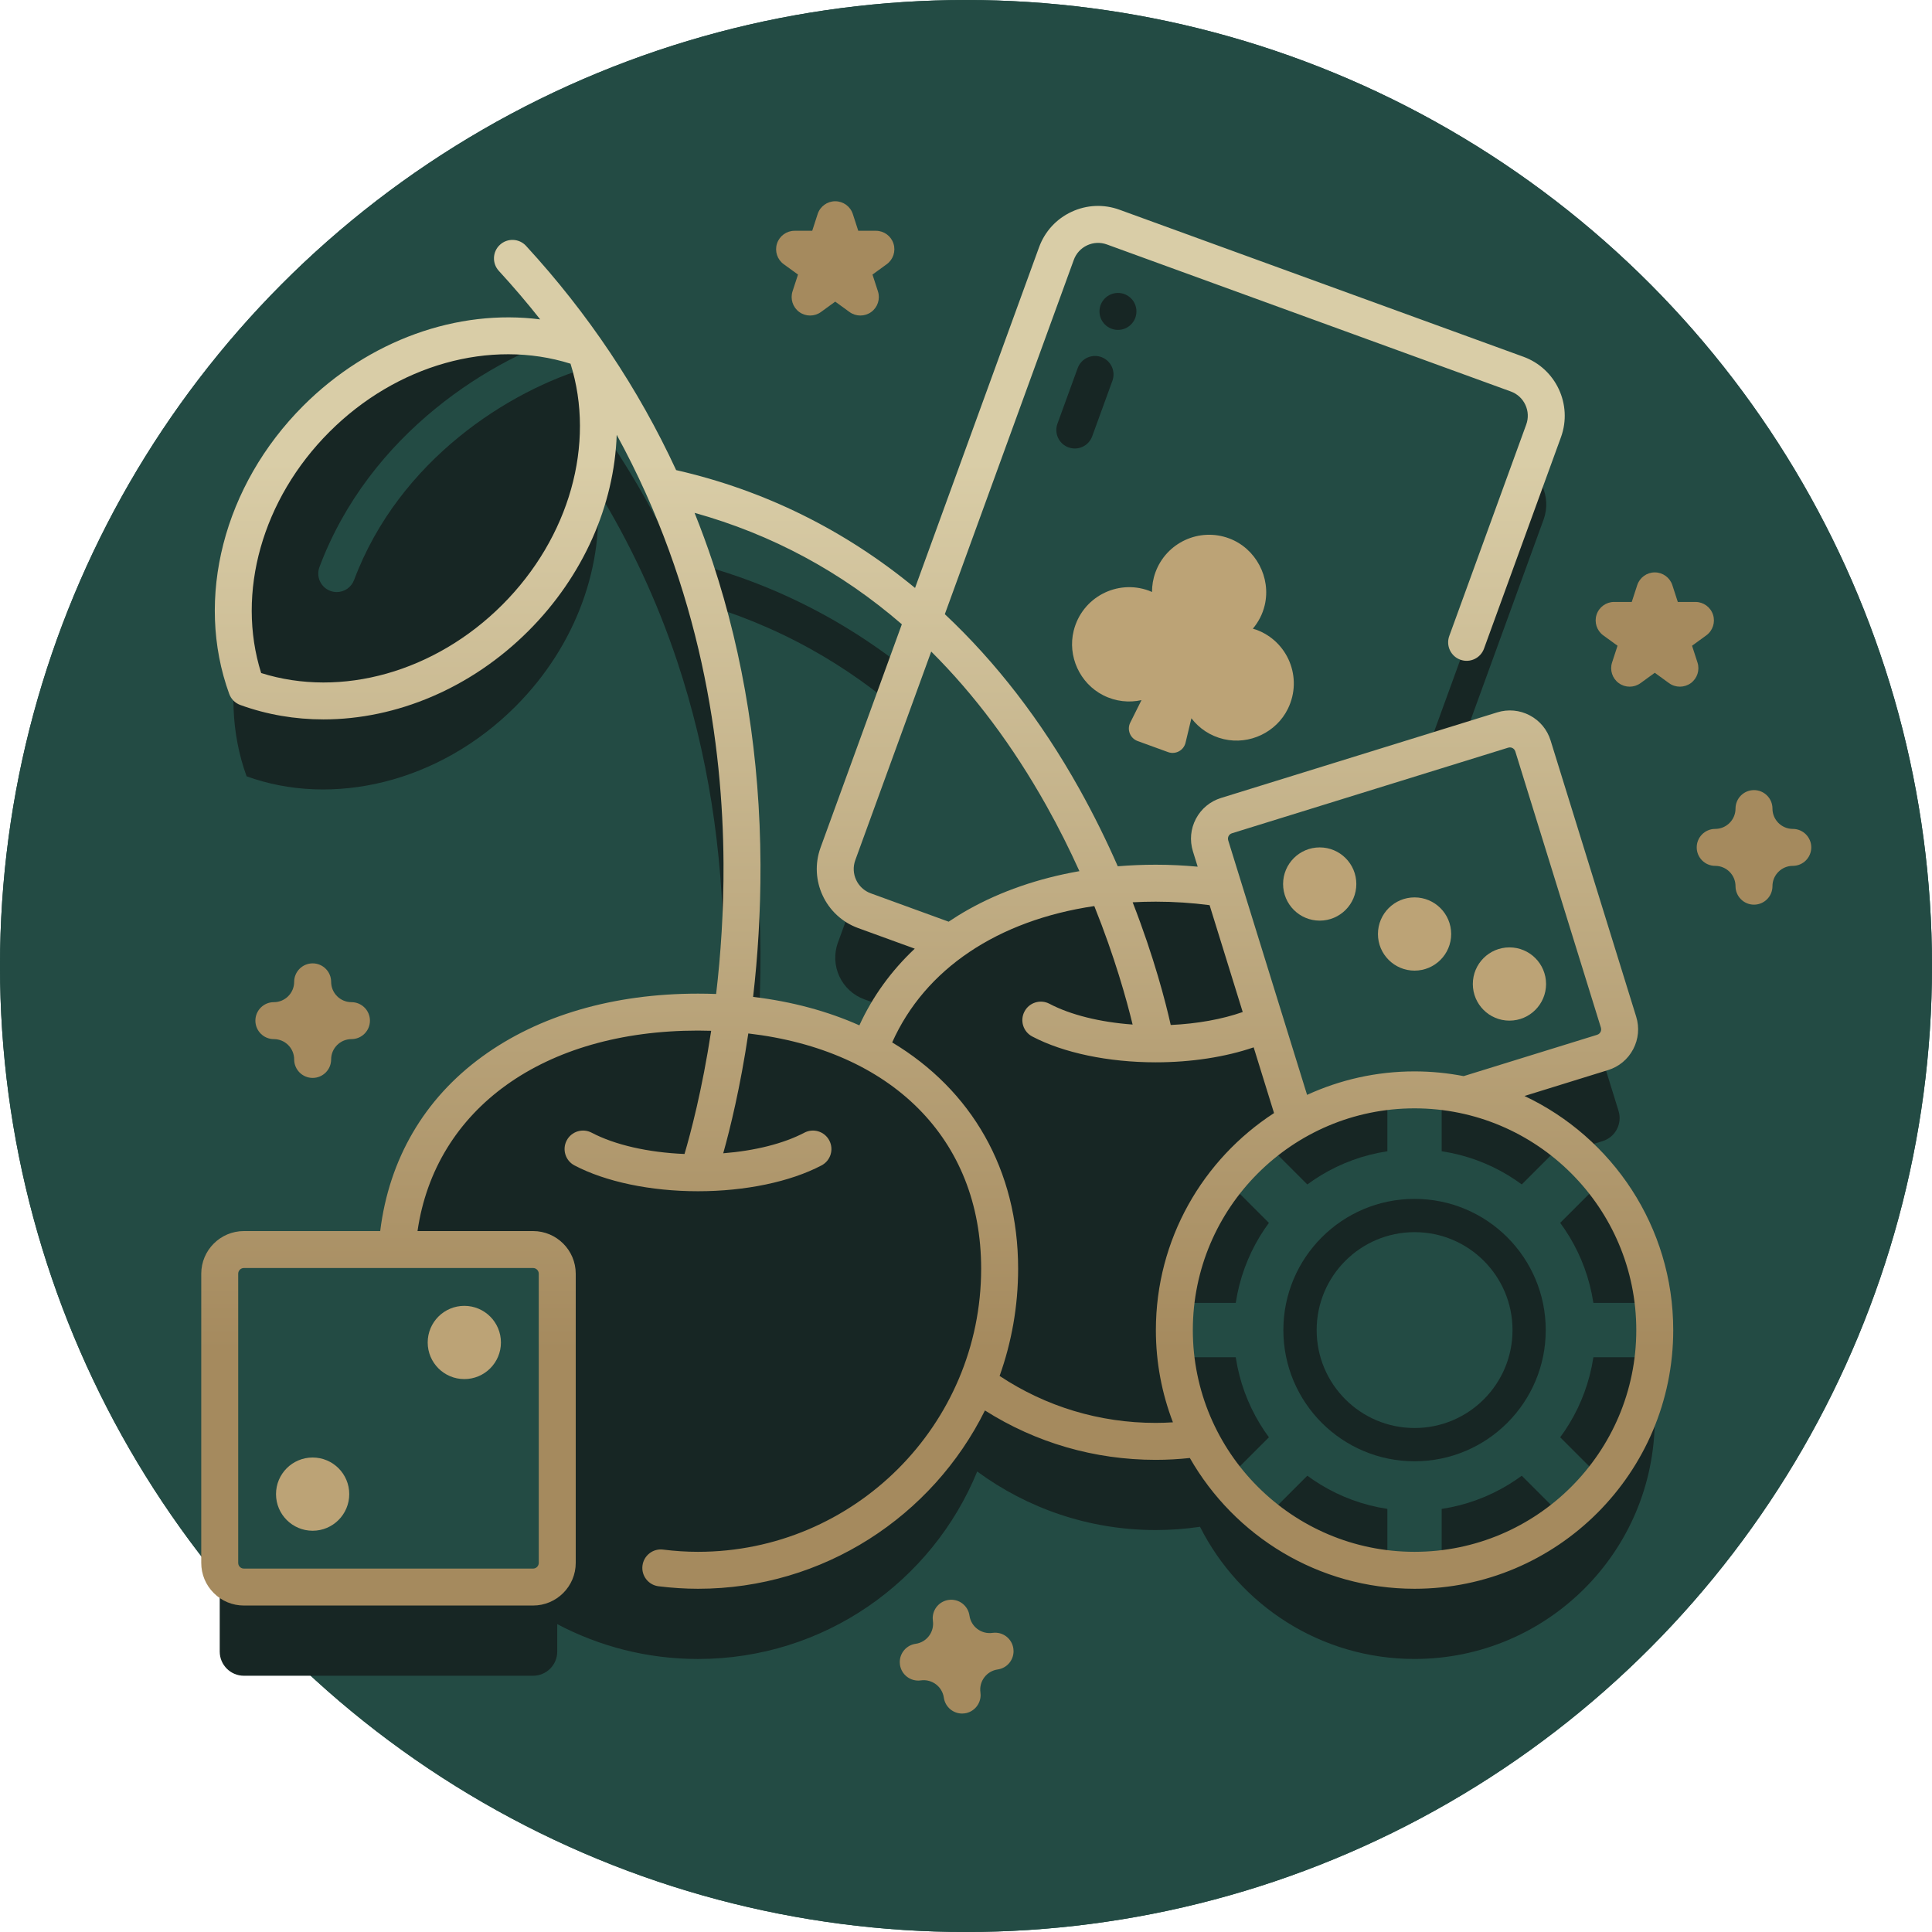 <svg width="96" height="96" viewBox="0 0 96 96" fill="none" xmlns="http://www.w3.org/2000/svg">
<g filter="url(#filter0_b_198_28094)">
<circle cx="48" cy="48" r="48" fill="#234B44"/>
<circle cx="48" cy="48" r="47.25" stroke="#234B44" stroke-width="1.5"/>
</g>
<path d="M72.78 58.825L79.632 56.702C80.266 56.506 80.621 55.833 80.424 55.199L76.172 41.474C75.976 40.84 75.303 40.486 74.669 40.682L70.861 41.862L76.7 25.818C77.116 24.675 76.527 23.412 75.384 22.996L55.314 15.691C54.172 15.276 52.909 15.864 52.493 17.007L46.214 34.257C42.557 31.037 38.308 28.84 33.597 27.766C31.72 23.714 29.224 19.98 26.139 16.625C25.795 16.251 25.215 16.227 24.841 16.57C24.468 16.913 24.444 17.494 24.787 17.867C25.816 18.986 26.776 20.149 27.667 21.353C23.694 20.5 19.109 21.828 15.719 25.218C11.919 29.019 10.706 34.318 12.253 38.574C16.51 40.121 21.808 38.908 25.609 35.108C28.678 32.039 30.058 27.991 29.659 24.304C31.318 27.003 32.66 29.878 33.666 32.911C35.154 37.397 35.923 42.236 35.951 47.295C35.967 50.04 35.759 52.554 35.468 54.712C35.208 54.703 34.947 54.698 34.683 54.698C26.728 54.698 20.224 58.828 19.729 66.496H12.12C11.456 66.496 10.918 67.034 10.918 67.698V82.066C10.918 82.729 11.456 83.267 12.12 83.267H26.488C27.151 83.267 27.689 82.729 27.689 82.066V80.702C29.777 81.806 32.156 82.434 34.683 82.434C40.953 82.434 46.321 78.582 48.557 73.118C51.041 74.945 54.109 76.027 57.429 76.027C58.176 76.027 58.91 75.971 59.628 75.865C61.593 79.76 65.627 82.433 70.288 82.433C76.88 82.433 82.224 77.09 82.224 70.498C82.224 64.761 78.175 59.971 72.78 58.825V58.825ZM43.181 56.613C41.452 55.708 39.46 55.12 37.309 54.858C37.597 52.673 37.8 50.135 37.788 47.351C37.765 42.09 36.969 37.05 35.422 32.372C35.144 31.533 34.839 30.706 34.513 29.89C36.558 30.46 38.489 31.252 40.304 32.262C41.966 33.187 43.531 34.295 44.996 35.586C45.331 35.881 45.452 36.352 45.299 36.772L41.636 46.837C41.22 47.979 41.809 49.242 42.952 49.658L47.271 51.23C45.409 52.579 43.986 54.382 43.181 56.613V56.613Z" fill="#172624"/>
<path d="M63.021 52.556L42.951 45.251C41.809 44.835 41.219 43.572 41.635 42.43L52.492 12.6C52.908 11.457 54.171 10.868 55.314 11.284L75.384 18.589C76.526 19.005 77.115 20.268 76.7 21.41L65.843 51.24C65.427 52.383 64.164 52.972 63.021 52.556V52.556Z" fill="#234B44"/>
<path d="M62.42 31.29C62.364 31.27 62.308 31.256 62.253 31.239C62.527 30.913 62.737 30.522 62.844 30.069C63.167 28.692 62.399 27.246 61.075 26.752C59.595 26.2 57.951 26.96 57.412 28.442C57.295 28.763 57.243 29.092 57.243 29.416C57.19 29.393 57.138 29.368 57.082 29.348C55.512 28.777 53.766 29.675 53.351 31.341C53.036 32.607 53.654 33.955 54.817 34.546C55.439 34.862 56.106 34.924 56.72 34.789L56.162 35.906C55.986 36.259 56.157 36.687 56.528 36.822L58.04 37.372C58.411 37.507 58.817 37.289 58.909 36.905L59.2 35.691C59.583 36.19 60.134 36.571 60.814 36.729C62.084 37.024 63.424 36.388 63.996 35.216C64.749 33.673 63.989 31.862 62.42 31.29Z" fill="#BCA376"/>
<path d="M54.726 17.743C55.202 17.917 55.448 18.444 55.275 18.92L54.27 21.681C54.096 22.158 53.569 22.404 53.093 22.23C52.616 22.056 52.37 21.53 52.544 21.053L53.549 18.292C53.722 17.816 54.249 17.57 54.726 17.743V17.743Z" fill="#172624"/>
<path d="M55.551 16.392C56.058 16.392 56.469 15.981 56.469 15.474C56.469 14.967 56.058 14.556 55.551 14.556C55.044 14.556 54.633 14.967 54.633 15.474C54.633 15.981 55.044 16.392 55.551 16.392Z" fill="#172624"/>
<path d="M72.418 56.632C72.418 64.91 65.707 71.62 57.43 71.62C49.152 71.62 42.441 64.91 42.441 56.632C42.441 48.354 49.152 43.885 57.43 43.885C65.707 43.885 72.418 48.354 72.418 56.632Z" fill="#172624"/>
<path d="M49.672 63.038C49.672 71.316 42.961 78.027 34.684 78.027C26.406 78.027 19.695 71.316 19.695 63.038C19.695 54.761 26.406 50.291 34.684 50.291C42.961 50.291 49.672 54.761 49.672 63.038Z" fill="#172624"/>
<path d="M25.608 30.701C21.807 34.502 16.508 35.715 12.252 34.167C10.705 29.911 11.918 24.612 15.718 20.812C19.517 17.013 24.815 15.8 29.072 17.348C30.619 21.604 29.406 26.903 25.608 30.701Z" fill="#172624"/>
<path d="M16.733 29.419C16.625 29.419 16.517 29.4 16.41 29.36C15.936 29.182 15.695 28.653 15.873 28.178C18.352 21.566 24.397 17.736 28.819 16.465C29.307 16.325 29.815 16.607 29.956 17.094C30.096 17.581 29.814 18.09 29.327 18.23C25.314 19.383 19.833 22.849 17.593 28.823C17.454 29.191 17.104 29.419 16.733 29.419V29.419Z" fill="#234B44"/>
<path d="M64.405 55.754L60.154 42.03C59.957 41.396 60.312 40.723 60.946 40.526L74.67 36.275C75.304 36.078 75.977 36.433 76.174 37.067L80.425 50.791C80.621 51.425 80.267 52.099 79.633 52.295L65.909 56.546C65.275 56.743 64.602 56.388 64.405 55.754Z" fill="#234B44"/>
<path d="M70.288 48.23C71.293 48.23 72.108 47.416 72.108 46.411C72.108 45.406 71.293 44.591 70.288 44.591C69.284 44.591 68.469 45.406 68.469 46.411C68.469 47.416 69.284 48.23 70.288 48.23Z" fill="#BCA376"/>
<path d="M75.003 50.715C76.008 50.715 76.823 49.9 76.823 48.895C76.823 47.89 76.008 47.075 75.003 47.075C73.998 47.075 73.184 47.89 73.184 48.895C73.184 49.9 73.998 50.715 75.003 50.715Z" fill="#BCA376"/>
<path d="M65.576 45.746C66.581 45.746 67.395 44.931 67.395 43.926C67.395 42.921 66.581 42.107 65.576 42.107C64.571 42.107 63.756 42.921 63.756 43.926C63.756 44.931 64.571 45.746 65.576 45.746Z" fill="#BCA376"/>
<path d="M26.488 78.86H12.12C11.456 78.86 10.918 78.322 10.918 77.658V63.291C10.918 62.627 11.456 62.089 12.12 62.089H26.488C27.151 62.089 27.689 62.627 27.689 63.291V77.658C27.689 78.322 27.151 78.86 26.488 78.86Z" fill="#234B44"/>
<path d="M23.072 68.526C24.077 68.526 24.891 67.712 24.891 66.707C24.891 65.702 24.077 64.887 23.072 64.887C22.067 64.887 21.252 65.702 21.252 66.707C21.252 67.712 22.067 68.526 23.072 68.526Z" fill="#BCA376"/>
<path d="M15.535 76.062C16.54 76.062 17.354 75.247 17.354 74.242C17.354 73.237 16.54 72.423 15.535 72.423C14.53 72.423 13.715 73.237 13.715 74.242C13.715 75.247 14.53 76.062 15.535 76.062Z" fill="#BCA376"/>
<path d="M70.287 78.027C76.879 78.027 82.223 72.683 82.223 66.091C82.223 59.499 76.879 54.155 70.287 54.155C63.695 54.155 58.352 59.499 58.352 66.091C58.352 72.683 63.695 78.027 70.287 78.027Z" fill="#172624"/>
<path d="M79.626 58.662C79.063 57.956 78.422 57.315 77.716 56.753L71.637 62.832V54.233C71.194 54.184 70.744 54.155 70.287 54.155C69.83 54.155 69.38 54.184 68.937 54.233V62.832L62.858 56.753C62.152 57.315 61.511 57.956 60.949 58.662L67.028 64.741H58.43C58.38 65.184 58.352 65.634 58.352 66.091C58.352 66.548 58.38 66.998 58.43 67.441H67.028L60.949 73.52C61.511 74.226 62.152 74.867 62.858 75.429L68.937 69.35V77.948C69.38 77.998 69.83 78.026 70.287 78.026C70.744 78.026 71.194 77.998 71.637 77.948V69.35L77.716 75.429C78.422 74.867 79.063 74.226 79.626 73.52L73.546 67.441H82.145C82.195 66.998 82.223 66.548 82.223 66.091C82.223 65.634 82.195 65.184 82.145 64.741H73.546L79.626 58.662Z" fill="#234B44"/>
<path d="M70.289 75.077C75.251 75.077 79.275 71.054 79.275 66.091C79.275 61.128 75.251 57.105 70.289 57.105C65.326 57.105 61.303 61.128 61.303 66.091C61.303 71.054 65.326 75.077 70.289 75.077Z" fill="#234B44"/>
<path d="M70.288 72.61C73.888 72.61 76.807 69.691 76.807 66.091C76.807 62.491 73.888 59.572 70.288 59.572C66.688 59.572 63.77 62.491 63.77 66.091C63.77 69.691 66.688 72.61 70.288 72.61Z" fill="#172624"/>
<path d="M70.29 70.957C72.977 70.957 75.156 68.778 75.156 66.091C75.156 63.403 72.977 61.225 70.29 61.225C67.603 61.225 65.424 63.403 65.424 66.091C65.424 68.778 67.603 70.957 70.29 70.957Z" fill="#234B44"/>
<path d="M75.75 54.459L79.903 53.172C80.444 53.005 80.888 52.637 81.152 52.135C81.416 51.634 81.469 51.06 81.302 50.52L77.049 36.797C76.883 36.256 76.515 35.812 76.014 35.547C75.512 35.282 74.938 35.23 74.398 35.397L60.674 39.65C60.133 39.817 59.688 40.185 59.424 40.686C59.16 41.187 59.108 41.76 59.275 42.301L59.512 43.065C58.829 43.002 58.133 42.967 57.429 42.967C56.79 42.967 56.16 42.994 55.541 43.045C55 41.81 54.364 40.507 53.619 39.176C51.73 35.8 49.49 32.903 46.948 30.518L53.356 12.914C53.473 12.592 53.709 12.335 54.019 12.19C54.33 12.045 54.678 12.03 55 12.147L75.07 19.452C75.392 19.569 75.65 19.805 75.794 20.115C75.939 20.426 75.955 20.774 75.837 21.097L72.013 31.603C71.84 32.08 72.085 32.607 72.562 32.78C73.038 32.954 73.565 32.708 73.739 32.231L77.563 21.725C78.151 20.108 77.314 18.315 75.698 17.727L55.628 10.422C54.846 10.137 53.998 10.173 53.243 10.526C52.488 10.878 51.915 11.503 51.63 12.286L45.468 29.215C41.983 26.341 37.992 24.361 33.597 23.359C31.72 19.307 29.224 15.573 26.139 12.217C25.796 11.844 25.215 11.82 24.842 12.163C24.468 12.506 24.444 13.087 24.787 13.46C25.518 14.255 26.202 15.059 26.843 15.871C22.739 15.342 18.338 16.894 15.07 20.162C11.112 24.121 9.667 29.741 11.39 34.481C11.483 34.736 11.684 34.937 11.94 35.03C13.268 35.513 14.664 35.747 16.074 35.747C19.697 35.747 23.409 34.2 26.258 31.35C28.992 28.616 30.525 25.089 30.644 21.606C34.843 29.271 35.918 37.055 35.951 42.888C35.965 45.254 35.812 47.448 35.584 49.39C35.287 49.379 34.987 49.373 34.683 49.373C30.478 49.373 26.769 50.456 23.955 52.506C21.076 54.604 19.335 57.591 18.892 61.171H12.12C10.951 61.171 10 62.122 10 63.291V77.658C10 78.224 10.22 78.757 10.621 79.157C11.021 79.558 11.553 79.778 12.12 79.778L26.488 79.778C27.657 79.778 28.608 78.827 28.608 77.658V63.291C28.608 62.122 27.657 61.171 26.488 61.171H20.746C21.627 55.093 27.009 51.209 34.683 51.209C34.904 51.209 35.121 51.214 35.338 51.22C34.889 54.164 34.311 56.332 34.013 57.341C32.208 57.266 30.553 56.89 29.399 56.283C28.95 56.047 28.395 56.219 28.159 56.668C27.923 57.117 28.096 57.672 28.544 57.908C30.095 58.724 32.333 59.192 34.683 59.192C37.034 59.192 39.271 58.724 40.822 57.908C41.271 57.672 41.444 57.117 41.207 56.668C40.971 56.219 40.416 56.047 39.967 56.283C38.939 56.824 37.513 57.181 35.937 57.306C36.281 56.079 36.787 54.018 37.183 51.352C44.291 52.178 48.753 56.58 48.753 63.039C48.753 70.797 42.441 77.109 34.683 77.109C34.12 77.109 33.552 77.073 32.947 76.998C32.444 76.935 31.986 77.294 31.924 77.797C31.862 78.3 32.22 78.758 32.723 78.821C33.393 78.903 34.053 78.945 34.683 78.945C40.925 78.945 46.338 75.33 48.941 70.085C51.478 71.692 54.39 72.539 57.429 72.539C57.995 72.539 58.562 72.507 59.123 72.447C61.339 76.324 65.512 78.945 70.289 78.945C77.376 78.945 83.142 73.178 83.142 66.091C83.142 60.955 80.114 56.516 75.75 54.459V54.459ZM24.959 30.052C21.619 33.392 16.963 34.698 12.977 33.443C11.723 29.458 13.028 24.801 16.369 21.46C19.708 18.121 24.364 16.818 28.349 18.072C29.602 22.056 28.299 26.712 24.959 30.052ZM26.771 63.291V77.658C26.771 77.815 26.644 77.942 26.488 77.942L12.12 77.942C12.023 77.942 11.957 77.897 11.919 77.859C11.881 77.821 11.836 77.756 11.836 77.658V63.291C11.836 63.134 11.963 63.007 12.12 63.007L26.488 63.007C26.644 63.007 26.771 63.135 26.771 63.291ZM61.049 41.543C61.074 41.495 61.123 41.433 61.217 41.404L74.942 37.151C75.038 37.121 75.118 37.151 75.156 37.171C75.195 37.192 75.264 37.24 75.295 37.339L79.548 51.063C79.578 51.161 79.548 51.241 79.528 51.279C79.503 51.327 79.453 51.39 79.36 51.419L72.728 53.472C71.937 53.32 71.123 53.237 70.288 53.237C68.383 53.237 66.576 53.657 64.948 54.404L61.029 41.757C61.001 41.665 61.024 41.59 61.049 41.543V41.543ZM57.429 44.803C58.342 44.803 59.238 44.864 60.104 44.977L61.75 50.287C60.725 50.647 59.486 50.87 58.173 50.931C57.923 49.812 57.352 47.583 56.281 44.834C56.658 44.814 57.04 44.803 57.429 44.803V44.803ZM46.272 32.376C48.414 34.507 50.324 37.057 51.989 40.023C52.614 41.136 53.159 42.233 53.635 43.287C51.6 43.642 49.724 44.289 48.094 45.207C47.764 45.393 47.446 45.591 47.138 45.798L43.266 44.388C42.601 44.146 42.257 43.408 42.498 42.744L46.272 32.376ZM37.422 49.535C37.648 47.567 37.798 45.348 37.788 42.944C37.765 37.682 36.968 32.643 35.422 27.965C35.144 27.126 34.839 26.299 34.513 25.483C38.352 26.554 41.791 28.406 44.812 31.02L40.773 42.116C40.185 43.732 41.021 45.525 42.637 46.114L45.454 47.139C44.288 48.234 43.359 49.516 42.702 50.949C41.129 50.248 39.358 49.767 37.422 49.535V49.535ZM58.282 70.674C57.998 70.692 57.713 70.703 57.429 70.703C54.639 70.703 51.971 69.897 49.67 68.369C50.265 66.702 50.59 64.907 50.59 63.039C50.59 58.11 48.263 54.159 44.332 51.797C45.964 48.143 49.579 45.731 54.375 45.022C55.392 47.553 55.982 49.684 56.279 50.909C54.663 50.792 53.197 50.43 52.146 49.877C51.697 49.641 51.142 49.812 50.906 50.262C50.669 50.711 50.842 51.266 51.291 51.502C52.842 52.318 55.08 52.786 57.43 52.786C59.189 52.786 60.894 52.522 62.294 52.042L63.306 55.308C59.776 57.601 57.435 61.577 57.435 66.091C57.434 67.705 57.737 69.25 58.282 70.674V70.674ZM70.288 77.109C64.213 77.109 59.271 72.166 59.271 66.091C59.271 60.016 64.213 55.073 70.288 55.073C76.364 55.073 81.306 60.016 81.306 66.091C81.306 72.166 76.364 77.109 70.288 77.109Z" fill="url(#paint0_linear_198_28094)"/>
<path d="M15.536 53.561C15.029 53.561 14.617 53.15 14.617 52.643C14.617 52.086 14.165 51.633 13.608 51.633C13.101 51.633 12.69 51.222 12.69 50.715C12.69 50.208 13.101 49.797 13.608 49.797C14.165 49.797 14.617 49.344 14.617 48.787C14.617 48.28 15.029 47.869 15.536 47.869C16.043 47.869 16.454 48.28 16.454 48.787C16.454 49.344 16.907 49.797 17.464 49.797C17.971 49.797 18.382 50.208 18.382 50.715C18.382 51.222 17.971 51.633 17.464 51.633C16.907 51.633 16.454 52.086 16.454 52.643C16.454 53.15 16.043 53.561 15.536 53.561Z" fill="#A58A5E"/>
<path d="M87.155 44.952C86.648 44.952 86.237 44.541 86.237 44.034C86.237 43.478 85.784 43.024 85.227 43.024C84.72 43.024 84.309 42.613 84.309 42.106C84.309 41.599 84.72 41.188 85.227 41.188C85.784 41.188 86.237 40.735 86.237 40.178C86.237 39.671 86.648 39.26 87.155 39.26C87.662 39.26 88.073 39.671 88.073 40.178C88.073 40.735 88.526 41.188 89.083 41.188C89.59 41.188 90.001 41.599 90.001 42.106C90.001 42.613 89.59 43.024 89.083 43.024C88.526 43.024 88.073 43.478 88.073 44.034C88.073 44.541 87.662 44.952 87.155 44.952Z" fill="#A58A5E"/>
<path d="M47.807 85.145C47.357 85.145 46.964 84.814 46.899 84.356C46.82 83.805 46.307 83.42 45.757 83.498C45.255 83.57 44.79 83.221 44.718 82.719C44.712 82.675 44.709 82.631 44.709 82.588C44.709 82.138 45.04 81.746 45.498 81.68C46.049 81.602 46.434 81.09 46.355 80.538C46.349 80.494 46.346 80.451 46.346 80.408C46.346 79.958 46.677 79.565 47.135 79.5C47.64 79.427 48.102 79.778 48.173 80.28C48.252 80.831 48.764 81.215 49.316 81.137C49.822 81.065 50.283 81.415 50.354 81.917C50.36 81.96 50.363 82.004 50.363 82.047C50.363 82.497 50.032 82.89 49.574 82.955C49.307 82.993 49.071 83.133 48.909 83.349C48.747 83.564 48.679 83.83 48.717 84.097C48.723 84.141 48.726 84.185 48.726 84.228C48.726 84.678 48.395 85.07 47.937 85.136C47.893 85.142 47.85 85.145 47.807 85.145V85.145Z" fill="#A58A5E"/>
<path d="M42.751 15.678C42.561 15.678 42.372 15.62 42.211 15.503L41.502 14.988L40.794 15.503C40.472 15.737 40.036 15.737 39.714 15.503C39.393 15.269 39.258 14.855 39.381 14.476L39.652 13.643L38.943 13.128C38.621 12.895 38.486 12.48 38.609 12.102C38.732 11.723 39.085 11.467 39.483 11.467H40.359L40.629 10.634C40.752 10.256 41.105 10 41.502 10C41.9 10 42.253 10.256 42.376 10.634L42.646 11.467H43.522C43.92 11.467 44.273 11.723 44.396 12.102C44.518 12.48 44.384 12.894 44.062 13.128L43.353 13.643L43.624 14.476C43.747 14.855 43.612 15.269 43.291 15.503C43.129 15.62 42.94 15.678 42.751 15.678V15.678Z" fill="#A58A5E"/>
<path d="M83.473 34.12C83.284 34.12 83.094 34.062 82.933 33.945L82.225 33.43L81.516 33.945C81.194 34.179 80.759 34.179 80.437 33.945C80.115 33.711 79.98 33.297 80.103 32.919L80.374 32.086L79.665 31.571C79.344 31.337 79.209 30.922 79.332 30.544C79.455 30.166 79.808 29.91 80.205 29.91H81.081L81.352 29.077C81.475 28.698 81.828 28.442 82.225 28.442C82.623 28.442 82.976 28.698 83.099 29.077L83.369 29.91H84.246C84.643 29.91 84.996 30.166 85.119 30.544C85.242 30.922 85.107 31.337 84.785 31.571L84.077 32.086L84.347 32.919C84.47 33.297 84.336 33.711 84.014 33.945C83.852 34.062 83.662 34.12 83.473 34.12V34.12Z" fill="#A58A5E"/>
<defs>
<filter id="filter0_b_198_28094" x="-6" y="-6" width="108" height="108" filterUnits="userSpaceOnUse" color-interpolation-filters="sRGB">
<feFlood flood-opacity="0" result="BackgroundImageFix"/>
<feGaussianBlur in="BackgroundImageFix" stdDeviation="3"/>
<feComposite in2="SourceAlpha" operator="in" result="effect1_backgroundBlur_198_28094"/>
<feBlend mode="normal" in="SourceGraphic" in2="effect1_backgroundBlur_198_28094" result="shape"/>
</filter>
<linearGradient id="paint0_linear_198_28094" x1="46.571" y1="10.232" x2="46.571" y2="79.778" gradientUnits="userSpaceOnUse">
<stop offset="0.182" stop-color="#D9CDA7"/>
<stop offset="0.818" stop-color="#A58A5E"/>
</linearGradient>
</defs>
</svg>
